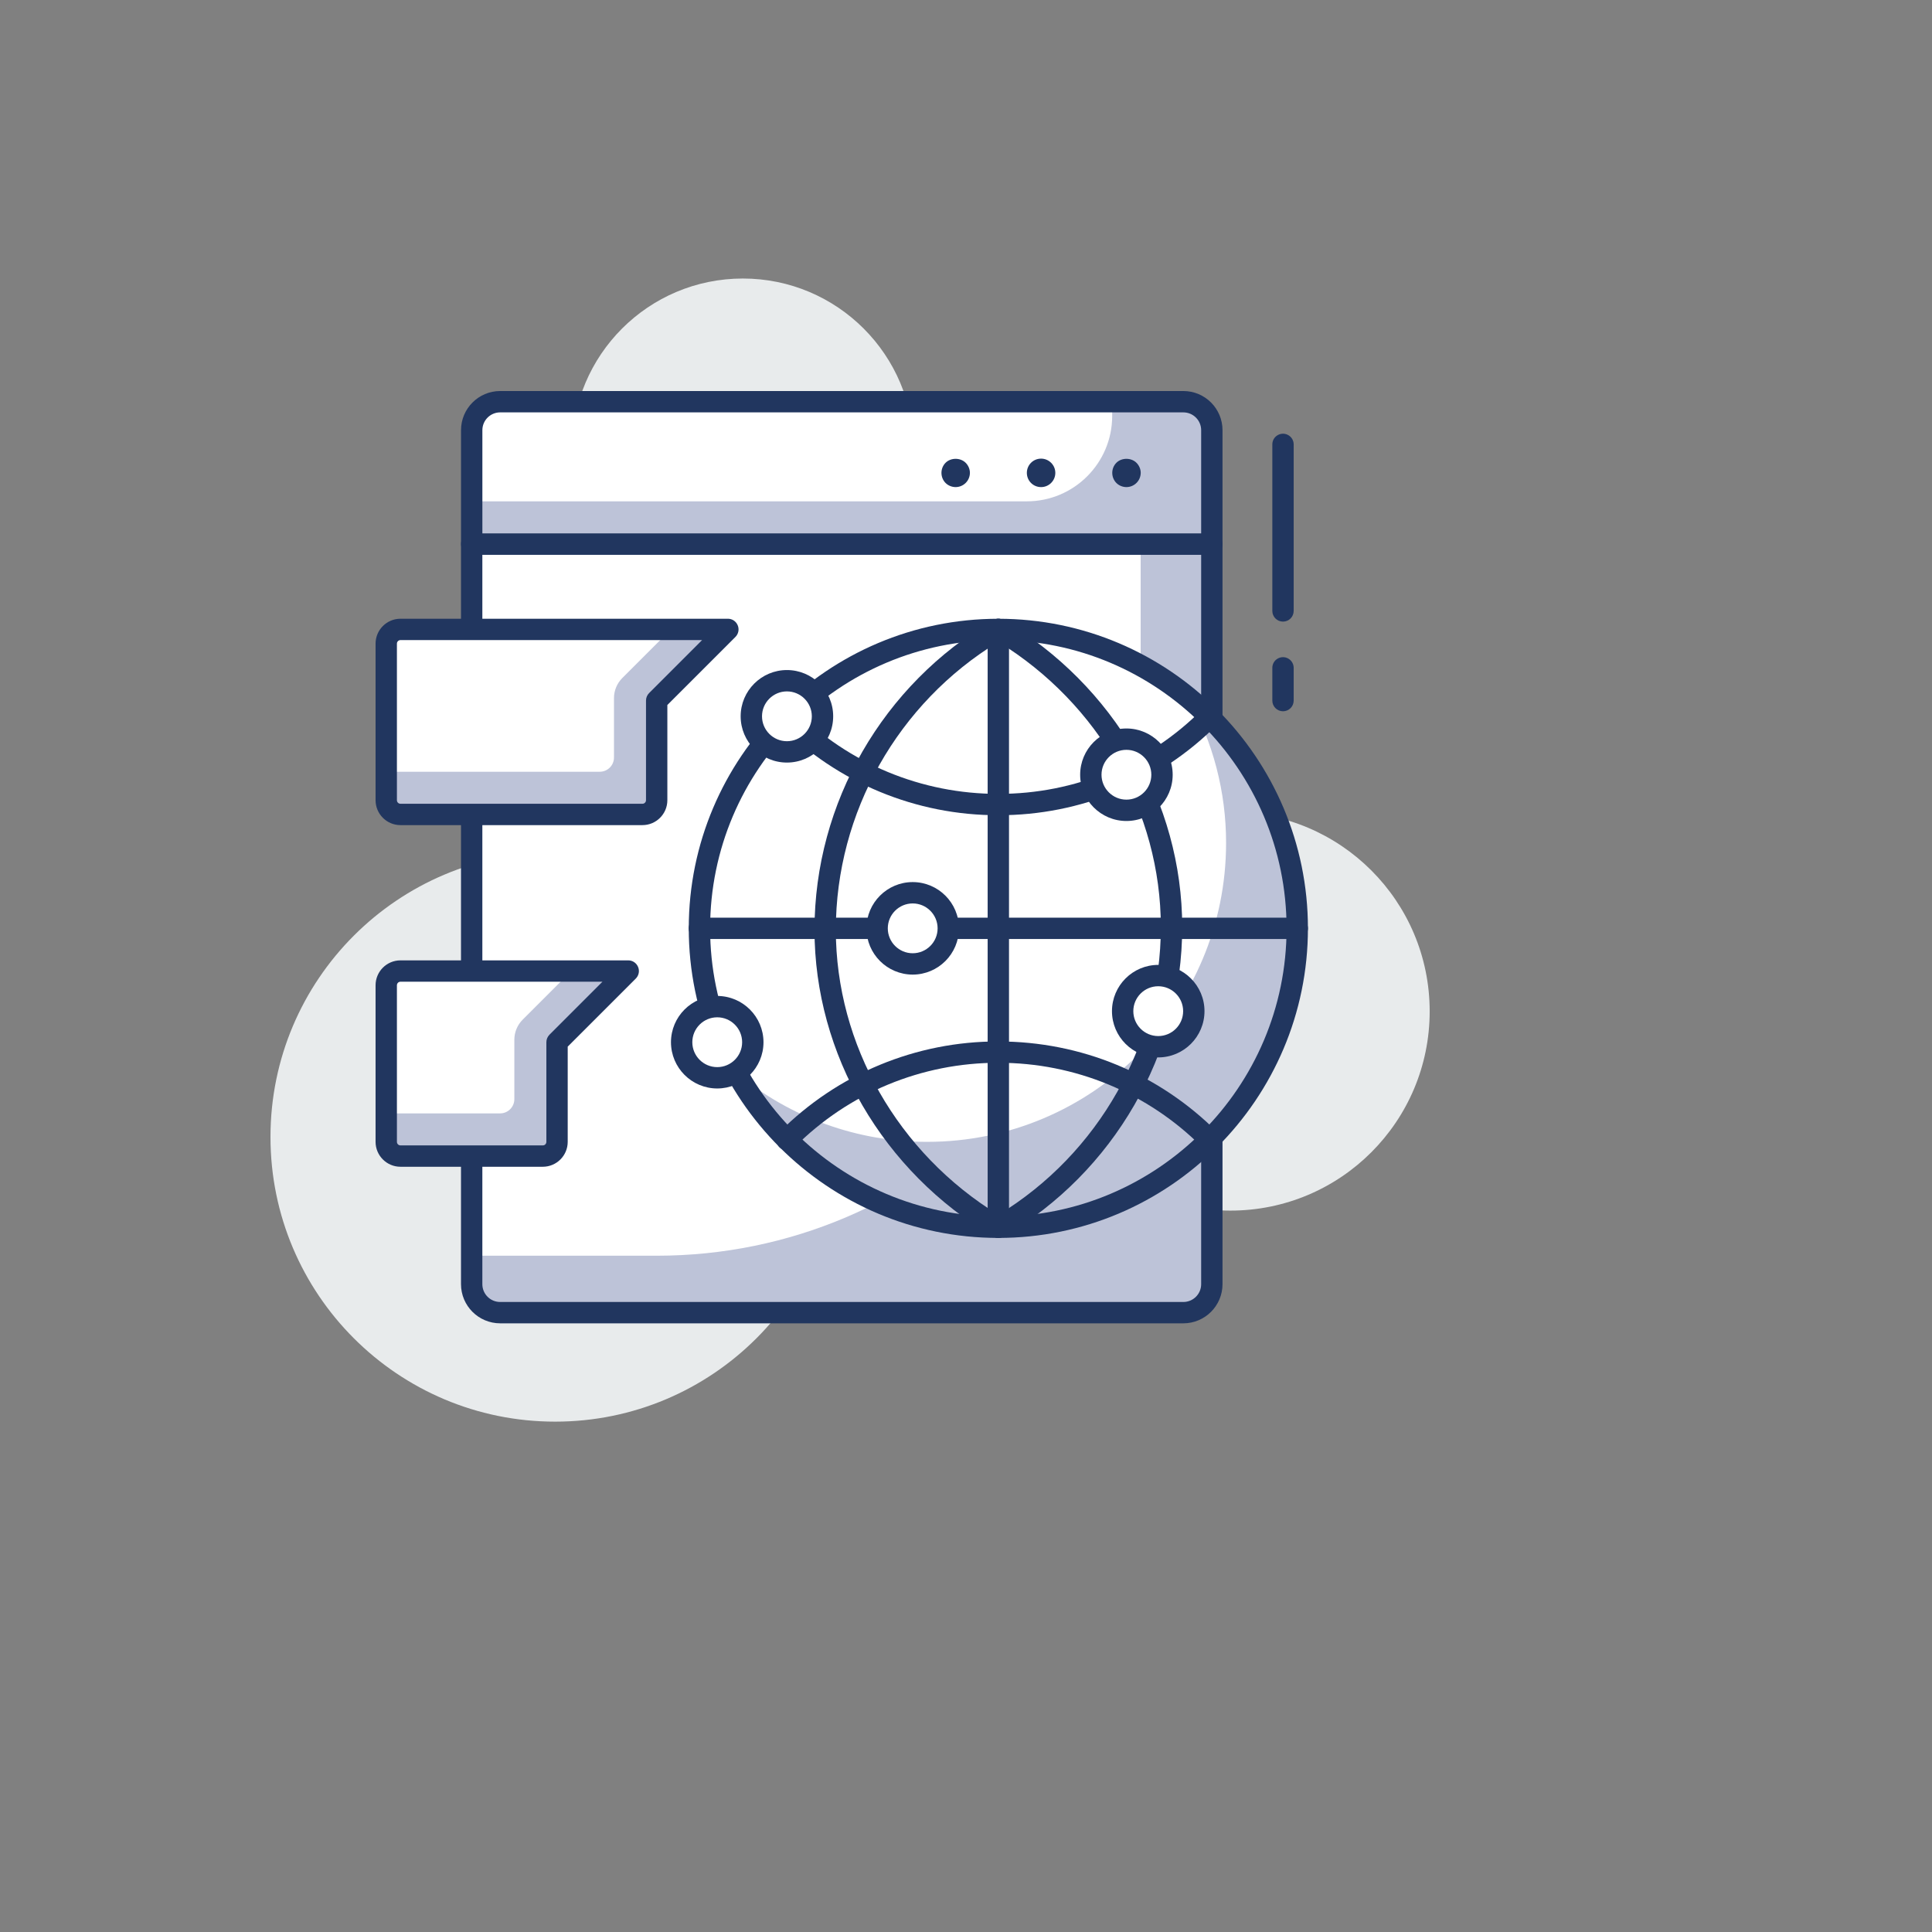 <svg xmlns="http://www.w3.org/2000/svg" version="1.1" xmlns:xlink="http://www.w3.org/1999/xlink" width="100%" height="100%" id="svgWorkerArea" viewBox="-25 -25 625 625" xmlns:idraw="https://idraw.muisca.co" style="background: white;"><rect x="-25" y="-25" width="625" height="625" fill="#808080" stroke="none"/><defs id="defsdoc"><pattern id="patternBool" x="0" y="0" width="10" height="10" patternUnits="userSpaceOnUse" patternTransform="rotate(35)"><circle cx="5" cy="5" r="4" style="stroke: none;fill: #ff000070;"></circle></pattern></defs><g id="fileImp-2846502" class="cosito"><path id="circleImp-850202519" fill="#E8EBEC" class="grouped" d="M308.572 302.167C308.572 266.552 337.421 237.704 373.036 237.703 408.652 237.704 437.5 266.552 437.5 302.167 437.5 337.783 408.652 366.631 373.036 366.631 337.421 366.631 308.572 337.783 308.572 302.167 308.572 302.167 308.572 302.167 308.572 302.167"></path><path id="circleImp-112685172" fill="#E8EBEC" class="grouped" d="M160.061 120.356C160.061 89.829 184.789 65.102 215.316 65.102 245.844 65.102 270.571 89.829 270.571 120.356 270.571 150.884 245.844 175.611 215.316 175.611 184.789 175.611 160.061 150.884 160.061 120.356 160.061 120.356 160.061 120.356 160.061 120.356"></path><path id="circleImp-132107245" fill="#E8EBEC" class="grouped" d="M62.5 342.807C62.5 291.928 103.712 250.716 154.591 250.716 205.47 250.716 246.683 291.928 246.683 342.807 246.683 393.686 205.47 434.899 154.591 434.899 103.712 434.899 62.5 393.686 62.5 342.807 62.5 342.807 62.5 342.807 62.5 342.807"></path><path id="pathImp-461428915" fill="#BDC3D8" class="grouped" d="M367.027 150.995C367.027 150.995 127.585 150.995 127.585 150.995 127.585 150.995 127.585 390.432 127.585 390.432 127.585 395.519 131.708 399.641 136.795 399.641 136.795 399.641 357.818 399.641 357.818 399.641 362.904 399.641 367.027 395.519 367.027 390.432 367.027 390.432 367.027 150.995 367.027 150.995 367.027 150.995 367.027 150.995 367.027 150.995"></path><path id="pathImp-967333272" fill="#FFF" class="grouped" d="M344 150.995C344 150.995 127.595 150.995 127.595 150.995 127.595 150.995 127.595 381.223 127.595 381.223 127.595 381.223 187.445 381.223 187.445 381.223 273.909 381.223 344 311.128 344 224.668 344 224.668 344 150.995 344 150.995 344 150.995 344 150.995 344 150.995"></path><path id="pathImp-620220198" fill="#21365F" class="grouped" d="M357.818 403.095C357.818 403.095 136.795 403.095 136.795 403.095 129.805 403.085 124.142 397.421 124.132 390.432 124.132 390.432 124.132 150.995 124.132 150.995 124.132 149.088 125.678 147.542 127.585 147.542 127.585 147.542 367.027 147.542 367.027 147.542 368.935 147.542 370.481 149.088 370.481 150.995 370.481 150.995 370.481 390.432 370.481 390.432 370.471 397.421 364.807 403.085 357.818 403.095 357.818 403.095 357.818 403.095 357.818 403.095M131.039 154.448C131.039 154.448 131.039 390.432 131.039 390.432 131.039 393.609 133.618 396.188 136.795 396.188 136.795 396.188 357.818 396.188 357.818 396.188 360.991 396.188 363.574 393.609 363.574 390.432 363.574 390.432 363.574 154.448 363.574 154.448 363.574 154.448 131.039 154.448 131.039 154.448 131.039 154.448 131.039 154.448 131.039 154.448"></path><path id="pathImp-525834910" fill="#BDC3D8" class="grouped" d="M367.027 150.995C367.027 150.995 127.595 150.995 127.595 150.995 127.595 150.995 127.595 114.159 127.595 114.159 127.595 109.072 131.718 104.95 136.804 104.949 136.804 104.95 357.818 104.95 357.818 104.949 362.904 104.95 367.027 109.072 367.027 114.159 367.027 114.159 367.027 150.995 367.027 150.995 367.027 150.995 367.027 150.995 367.027 150.995"></path><path id="pathImp-22496475" fill="#FFF" class="grouped" d="M307.163 137.181C307.163 137.181 127.585 137.181 127.585 137.181 127.585 137.181 127.585 114.159 127.585 114.159 127.585 109.072 131.708 104.95 136.795 104.949 136.795 104.95 334.791 104.95 334.791 104.949 334.791 104.95 334.791 109.554 334.791 109.554 334.791 124.812 322.421 137.181 307.163 137.181 307.163 137.181 307.163 137.181 307.163 137.181"></path><path id="pathImp-322072722" fill="#21365F" class="grouped" d="M339.418 132.577C338.175 132.577 336.978 132.075 336.149 131.246 335.274 130.371 334.814 129.174 334.814 127.972 334.814 126.775 335.274 125.578 336.149 124.708 337.853 123.004 340.938 123.004 342.642 124.708 343.516 125.578 344.023 126.775 344.023 127.972 344.003 130.507 341.953 132.557 339.418 132.577 339.418 132.577 339.418 132.577 339.418 132.577M307.186 127.972C307.186 125.444 309.212 123.368 311.791 123.368 314.324 123.368 316.396 125.444 316.396 127.972 316.396 130.509 314.324 132.577 311.791 132.577 309.212 132.577 307.186 130.509 307.186 127.972 307.186 127.972 307.186 127.972 307.186 127.972M284.164 132.577C282.92 132.577 281.723 132.075 280.894 131.246 280.019 130.371 279.559 129.174 279.559 127.972 279.559 126.775 280.019 125.578 280.894 124.708 282.598 123.004 285.683 123.004 287.387 124.708 288.262 125.578 288.768 126.775 288.768 127.972 288.748 130.507 286.698 132.557 284.164 132.577 284.164 132.577 284.164 132.577 284.164 132.577"></path><path id="pathImp-455937163" fill="#21365F" class="grouped" d="M367.027 154.448C367.027 154.448 127.595 154.448 127.595 154.448 125.688 154.448 124.141 152.902 124.141 150.995 124.141 150.995 124.141 114.159 124.141 114.159 124.146 107.168 129.813 101.501 136.804 101.496 136.804 101.496 357.818 101.496 357.818 101.496 364.809 101.501 370.476 107.168 370.481 114.159 370.481 114.159 370.481 150.995 370.481 150.995 370.481 152.902 368.935 154.448 367.027 154.448 367.027 154.448 367.027 154.448 367.027 154.448M131.048 147.542C131.048 147.542 363.574 147.542 363.574 147.542 363.574 147.542 363.574 114.159 363.574 114.159 363.574 110.986 360.991 108.403 357.818 108.403 357.818 108.403 136.804 108.403 136.804 108.403 133.631 108.403 131.048 110.986 131.048 114.159 131.048 114.159 131.048 147.542 131.048 147.542 131.048 147.542 131.048 147.542 131.048 147.542"></path><path id="pathImp-802991022" fill="#FFF" class="grouped" d="M210.463 178.613C210.463 178.613 104.553 178.613 104.553 178.613 102.01 178.613 99.949 180.675 99.949 183.218 99.949 183.218 99.949 233.868 99.949 233.868 99.949 236.411 102.01 238.472 104.553 238.472 104.553 238.472 182.831 238.472 182.831 238.472 185.374 238.472 187.436 236.411 187.436 233.868 187.436 233.868 187.436 201.636 187.436 201.636 187.436 201.636 210.463 178.613 210.463 178.613 210.463 178.613 210.463 178.613 210.463 178.613"></path><path id="pathImp-403242810" fill="#BDC3D8" class="grouped" d="M192.04 178.613C192.04 178.613 176.32 194.333 176.32 194.333 174.593 196.06 173.622 198.402 173.622 200.844 173.622 200.844 173.622 220.054 173.622 220.054 173.622 222.597 171.56 224.659 169.017 224.659 169.017 224.659 99.949 224.659 99.949 224.659 99.949 224.659 99.949 233.868 99.949 233.868 99.949 236.411 102.01 238.472 104.553 238.472 104.553 238.472 182.831 238.472 182.831 238.472 185.374 238.472 187.436 236.411 187.436 233.868 187.436 233.868 187.436 201.636 187.436 201.636 187.436 201.636 210.458 178.613 210.458 178.613 210.458 178.613 192.04 178.613 192.04 178.613 192.04 178.613 192.04 178.613 192.04 178.613"></path><path id="pathImp-687217953" fill="#21365F" class="grouped" d="M182.831 241.926C182.831 241.926 104.553 241.926 104.553 241.926 100.11 241.926 96.496 238.311 96.496 233.868 96.496 233.868 96.496 183.218 96.496 183.218 96.496 178.774 100.11 175.16 104.553 175.16 104.553 175.16 210.463 175.16 210.463 175.16 213.122 175.162 214.78 178.041 213.449 180.343 213.299 180.602 213.116 180.841 212.903 181.054 212.903 181.054 190.889 203.064 190.889 203.063 190.889 203.064 190.889 233.863 190.889 233.863 190.889 238.311 187.274 241.926 182.831 241.926 182.831 241.926 182.831 241.926 182.831 241.926M104.553 182.067C103.918 182.067 103.402 182.582 103.402 183.218 103.402 183.218 103.402 233.868 103.402 233.868 103.402 234.503 103.918 235.019 104.553 235.019 104.553 235.019 182.831 235.019 182.831 235.019 183.467 235.019 183.982 234.504 183.982 233.868 183.982 233.868 183.982 201.636 183.982 201.636 183.982 200.72 184.346 199.84 184.995 199.196 184.995 199.196 202.124 182.067 202.124 182.067 202.124 182.067 104.553 182.067 104.553 182.067 104.553 182.067 104.553 182.067 104.553 182.067"></path><path id="pathImp-476654493" fill="#FFF" class="grouped" d="M178.226 289.132C178.226 289.132 104.553 289.132 104.553 289.132 102.01 289.132 99.949 291.193 99.949 293.736 99.949 293.736 99.949 344.387 99.949 344.387 99.949 346.93 102.01 348.991 104.553 348.991 104.553 348.991 150.599 348.991 150.599 348.991 153.142 348.991 155.204 346.93 155.204 344.387 155.204 344.387 155.204 312.155 155.204 312.155 155.204 312.155 178.226 289.132 178.226 289.132 178.226 289.132 178.226 289.132 178.226 289.132"></path><path id="pathImp-208086952" fill="#BDC3D8" class="grouped" d="M141.39 311.367C141.39 311.367 141.39 330.573 141.39 330.573 141.39 333.116 139.328 335.178 136.785 335.178 136.785 335.178 99.949 335.178 99.949 335.178 99.949 335.178 99.949 344.387 99.949 344.387 99.949 346.93 102.01 348.991 104.553 348.991 104.553 348.991 150.599 348.991 150.599 348.991 153.142 348.991 155.204 346.93 155.204 344.387 155.204 344.387 155.204 312.155 155.204 312.155 155.204 312.155 178.226 289.132 178.226 289.132 178.226 289.132 159.808 289.132 159.808 289.132 159.808 289.132 144.088 304.852 144.088 304.852 142.36 306.579 141.389 308.923 141.39 311.367 141.39 311.367 141.39 311.367 141.39 311.367"></path><path id="pathImp-38388779" fill="#21365F" class="grouped" d="M150.599 352.445C150.599 352.445 104.553 352.445 104.553 352.445 100.11 352.445 96.496 348.83 96.496 344.387 96.496 344.387 96.496 293.736 96.496 293.736 96.496 289.293 100.11 285.678 104.553 285.678 104.553 285.678 178.226 285.678 178.226 285.678 180.885 285.677 182.548 288.555 181.219 290.857 181.068 291.121 180.882 291.362 180.667 291.577 180.667 291.577 158.653 313.582 158.653 313.582 158.653 313.582 158.653 344.382 158.653 344.382 158.655 348.832 155.049 352.442 150.599 352.445 150.599 352.445 150.599 352.445 150.599 352.445M104.553 292.585C103.918 292.585 103.402 293.101 103.402 293.736 103.402 293.736 103.402 344.387 103.402 344.387 103.402 345.027 103.918 345.538 104.553 345.538 104.553 345.538 150.599 345.538 150.599 345.538 151.235 345.538 151.75 345.022 151.75 344.387 151.75 344.387 151.75 312.155 151.75 312.155 151.75 311.243 152.114 310.364 152.763 309.719 152.763 309.719 169.892 292.585 169.892 292.585 169.892 292.585 104.553 292.585 104.553 292.585 104.553 292.585 104.553 292.585 104.553 292.585"></path><path id="circleImp-626622870" fill="#FFF" class="grouped" d="M201.268 275.318C201.268 221.895 244.54 178.623 297.964 178.622 351.387 178.623 394.659 221.895 394.659 275.318 394.659 328.741 351.387 372.014 297.964 372.014 244.54 372.014 201.268 328.741 201.268 275.318 201.268 275.318 201.268 275.318 201.268 275.318"></path><path id="pathImp-383055901" fill="#BDC3D8" class="grouped" d="M359.379 200.637C367.427 215.013 371.648 231.215 371.636 247.691 371.636 301.099 328.344 344.387 274.941 344.387 252.532 344.419 230.812 336.636 213.525 322.377 230.055 351.975 261.652 372.019 297.964 372.019 351.367 372.019 394.659 328.726 394.659 275.323 394.659 245.237 380.919 218.369 359.379 200.637 359.379 200.637 359.379 200.637 359.379 200.637"></path><path id="pathImp-512496740" fill="#21365F" class="grouped" d="M297.964 375.467C242.741 375.467 197.814 330.536 197.814 275.318 197.814 220.096 242.741 175.169 297.964 175.169 353.186 175.169 398.113 220.096 398.113 275.318 398.113 330.541 353.186 375.467 297.964 375.467 297.964 375.467 297.964 375.467 297.964 375.467M297.964 182.076C246.549 182.076 204.721 223.904 204.721 275.318 204.721 326.733 246.549 368.561 297.964 368.56 349.378 368.561 391.206 326.733 391.206 275.318 391.206 223.904 349.378 182.076 297.964 182.076 297.964 182.076 297.964 182.076 297.964 182.076"></path><path id="pathImp-284330089" fill="#21365F" class="grouped" d="M297.964 375.467C297.348 375.466 296.744 375.301 296.214 374.988 260.611 354.024 238.491 316.004 238.491 275.769 238.491 234.766 260.616 196.396 296.228 175.634 297.308 175.009 298.641 175.012 299.718 175.643 335.32 196.608 357.441 234.623 357.441 274.858 357.441 315.866 335.316 354.231 299.704 374.998 299.175 375.305 298.575 375.467 297.964 375.467 297.964 375.467 297.964 375.467 297.964 375.467M297.954 182.647C265.483 202.396 245.393 237.888 245.393 275.774 245.393 312.91 265.488 348.061 297.968 367.99 330.439 348.236 350.529 312.744 350.529 274.858 350.529 237.717 330.439 202.575 297.954 182.647 297.954 182.647 297.954 182.647 297.954 182.647"></path><path id="pathImp-469164336" fill="#21365F" class="grouped" d="M297.964 238.721C271.389 238.792 245.891 228.231 227.15 209.39 225.269 207.51 226.13 204.299 228.698 203.611 229.891 203.291 231.163 203.632 232.035 204.505 249.485 222.047 273.226 231.88 297.968 231.814 322.711 231.882 346.453 222.048 363.901 204.505 365.781 202.624 368.992 203.485 369.68 206.053 370 207.245 369.659 208.518 368.786 209.39 350.04 228.229 324.54 238.79 297.964 238.721 297.964 238.721 297.964 238.721 297.964 238.721M366.337 347.145C365.42 347.147 364.541 346.782 363.896 346.132 346.448 328.588 322.707 318.753 297.964 318.817 273.221 318.75 249.481 328.586 232.035 346.132 230.155 348.012 226.944 347.152 226.256 344.583 225.937 343.391 226.277 342.119 227.15 341.246 245.89 322.403 271.388 311.84 297.964 311.911 324.716 311.911 349.866 322.331 368.782 341.246 370.664 343.124 369.808 346.335 367.241 347.026 366.946 347.105 366.642 347.145 366.337 347.145 366.337 347.145 366.337 347.145 366.337 347.145"></path><path id="pathImp-859547725" fill="#21365F" class="grouped" d="M297.959 375.467C296.052 375.467 294.505 373.921 294.505 372.014 294.505 372.014 294.505 178.623 294.505 178.622 294.505 175.964 297.383 174.303 299.685 175.632 300.754 176.249 301.412 177.388 301.412 178.622 301.412 178.623 301.412 372.014 301.412 372.014 301.412 373.921 299.866 375.467 297.959 375.467 297.959 375.467 297.959 375.467 297.959 375.467"></path><path id="pathImp-705589182" fill="#21365F" class="grouped" d="M394.655 278.772C394.655 278.772 201.263 278.772 201.263 278.772 198.604 278.772 196.943 275.894 198.272 273.591 198.889 272.523 200.03 271.865 201.263 271.865 201.263 271.865 394.655 271.865 394.655 271.865 397.313 271.865 398.975 274.743 397.645 277.045 397.028 278.113 395.888 278.772 394.655 278.772 394.655 278.772 394.655 278.772 394.655 278.772"></path><path id="circleImp-786040977" fill="#FFF" class="grouped" d="M195.512 312.155C195.512 305.795 200.664 300.643 207.023 300.643 213.383 300.643 218.535 305.795 218.535 312.155 218.535 318.514 213.383 323.666 207.023 323.666 200.664 323.666 195.512 318.514 195.512 312.155 195.512 312.155 195.512 312.155 195.512 312.155"></path><path id="pathImp-737062067" fill="#21365F" class="grouped" d="M207.023 327.12C198.762 327.112 192.066 320.416 192.059 312.155 192.069 303.894 198.763 297.2 207.023 297.19 215.284 297.2 221.978 303.894 221.988 312.155 221.98 320.416 215.285 327.112 207.023 327.12 207.023 327.12 207.023 327.12 207.023 327.12M207.023 304.097C202.58 304.097 198.965 307.711 198.965 312.155 198.965 316.598 202.58 320.213 207.023 320.213 211.467 320.213 215.081 316.598 215.081 312.155 215.081 307.716 211.467 304.097 207.023 304.097 207.023 304.097 207.023 304.097 207.023 304.097"></path><path id="circleImp-753163541" fill="#FFF" class="grouped" d="M258.746 275.318C258.746 268.958 263.898 263.807 270.258 263.807 276.618 263.807 281.769 268.958 281.769 275.318 281.769 281.678 276.618 286.83 270.258 286.83 263.898 286.83 258.746 281.678 258.746 275.318 258.746 275.318 258.746 275.318 258.746 275.318"></path><path id="pathImp-487759471" fill="#21365F" class="grouped" d="M270.258 290.283C261.997 290.273 255.303 283.579 255.293 275.318 255.293 267.062 262.007 260.353 270.258 260.353 278.509 260.353 285.223 267.062 285.223 275.318 285.212 283.579 278.518 290.273 270.258 290.283 270.258 290.283 270.258 290.283 270.258 290.283M270.258 267.26C265.814 267.26 262.2 270.875 262.2 275.318 262.2 279.762 265.814 283.376 270.258 283.376 274.701 283.376 278.316 279.762 278.316 275.318 278.316 270.879 274.701 267.26 270.258 267.26 270.258 267.26 270.258 267.26 270.258 267.26"></path><path id="circleImp-507958679" fill="#FFF" class="grouped" d="M338.175 302.112C338.175 295.752 343.327 290.601 349.687 290.601 356.046 290.601 361.198 295.752 361.198 302.112 361.198 308.472 356.046 313.624 349.687 313.623 343.327 313.624 338.175 308.472 338.175 302.112 338.175 302.112 338.175 302.112 338.175 302.112"></path><path id="pathImp-177218893" fill="#21365F" class="grouped" d="M349.687 317.072C341.435 317.072 334.722 310.359 334.722 302.108 334.722 293.856 341.435 287.143 349.687 287.143 357.938 287.143 364.651 293.856 364.651 302.108 364.651 310.359 357.938 317.072 349.687 317.072 349.687 317.072 349.687 317.072 349.687 317.072M349.687 294.05C345.243 294.05 341.628 297.664 341.628 302.108 341.628 306.551 345.243 310.166 349.687 310.166 354.13 310.166 357.745 306.551 357.745 302.108 357.745 297.664 354.13 294.05 349.687 294.05 349.687 294.05 349.687 294.05 349.687 294.05"></path><path id="circleImp-318998932" fill="#FFF" class="grouped" d="M327.884 225.626C327.884 219.266 333.036 214.114 339.395 214.114 345.755 214.114 350.907 219.266 350.907 225.626 350.907 231.986 345.755 237.137 339.395 237.137 333.036 237.137 327.884 231.986 327.884 225.626 327.884 225.626 327.884 225.626 327.884 225.626"></path><path id="pathImp-861768678" fill="#21365F" class="grouped" d="M339.395 240.591C331.144 240.591 324.43 233.877 324.43 225.626 324.43 217.374 331.144 210.661 339.395 210.661 347.647 210.661 354.36 217.374 354.36 225.626 354.36 233.877 347.647 240.591 339.395 240.591 339.395 240.591 339.395 240.591 339.395 240.591M339.395 217.568C334.952 217.568 331.337 221.182 331.337 225.626 331.337 230.069 334.952 233.684 339.395 233.684 343.839 233.684 347.453 230.069 347.453 225.626 347.453 221.187 343.839 217.568 339.395 217.568 339.395 217.568 339.395 217.568 339.395 217.568"></path><path id="circleImp-117771932" fill="#FFF" class="grouped" d="M218.056 206.724C218.056 200.364 223.208 195.213 229.567 195.213 235.927 195.213 241.079 200.364 241.079 206.724 241.079 213.084 235.927 218.236 229.567 218.235 223.208 218.236 218.056 213.084 218.056 206.724 218.056 206.724 218.056 206.724 218.056 206.724"></path><path id="pathImp-184604159" fill="#21365F" class="grouped" d="M229.567 221.689C221.316 221.689 214.602 214.976 214.602 206.724 214.602 198.473 221.316 191.759 229.567 191.759 237.819 191.759 244.532 198.473 244.532 206.724 244.532 214.976 237.819 221.689 229.567 221.689 229.567 221.689 229.567 221.689 229.567 221.689M229.567 198.666C225.124 198.666 221.509 202.281 221.509 206.724 221.509 211.167 225.124 214.782 229.567 214.782 234.011 214.782 237.625 211.167 237.625 206.724 237.625 202.281 234.011 198.666 229.567 198.666 229.567 198.666 229.567 198.666 229.567 198.666M390.05 176.09C388.143 176.09 386.597 174.544 386.597 172.637 386.597 172.637 386.597 118.763 386.597 118.763 386.597 116.105 389.474 114.443 391.777 115.772 392.846 116.389 393.503 117.53 393.503 118.763 393.503 118.763 393.503 172.632 393.503 172.632 393.506 174.541 391.959 176.09 390.05 176.09 390.05 176.09 390.05 176.09 390.05 176.09M390.05 205.094C388.143 205.094 386.597 203.548 386.597 201.641 386.597 201.641 386.597 191.05 386.597 191.05 386.597 188.392 389.474 186.73 391.777 188.059 392.846 188.677 393.503 189.817 393.503 191.05 393.503 191.05 393.503 201.641 393.503 201.641 393.503 203.548 391.957 205.094 390.05 205.094 390.05 205.094 390.05 205.094 390.05 205.094"></path></g></svg>